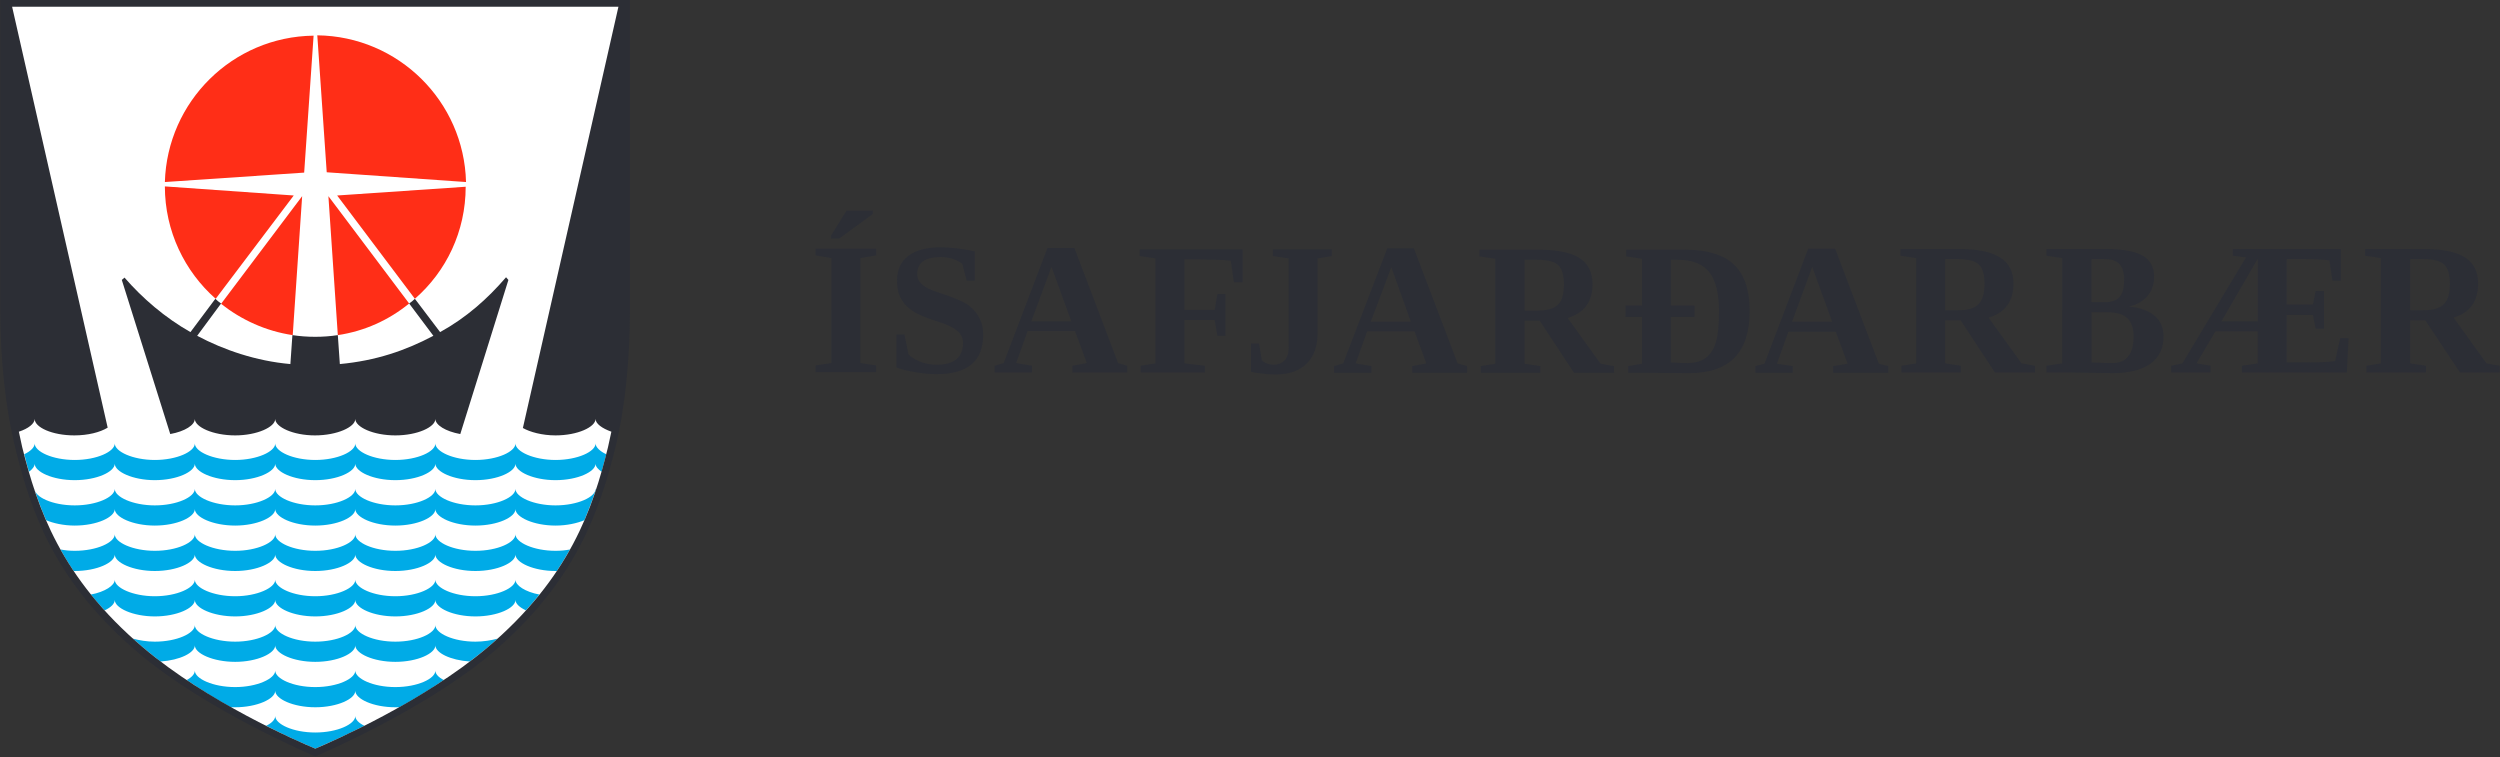 <svg xmlns="http://www.w3.org/2000/svg" width="743" height="225" version="1.2"><rect width="100%" height="100%" fill="#333333" stroke="none"/><style>.s0{fill:#2c2e35}</style><path id="Path 43" fill-rule="evenodd" d="M247 70.9V70l4.6-7.4h7.8v1l-10 7.3zm8.7 37 4.7.7v2h-18v-2l4.7-.7V76.7l-4.7-.8v-2h18v2l-4.7.8zm10.7-8.5h2.4l1.2 5.9q1.2 1.3 3.5 2.2 2.3.9 4.8.9 7.9 0 7.9-6.5 0-2-1.5-3.4T280 96q-4.7-1.5-6.8-2.5-2.1-1-3.5-2.3-1.4-1.3-2.3-3.2-.8-1.8-.8-4.6 0-4.8 3.3-7.3 3.3-2.6 9.6-2.6 4.6 0 10.2 1.2v8.7h-2.4l-1.3-5q-2.7-2-6.5-2-3.3 0-5.1 1.2-1.8 1.3-1.8 3.8 0 1.9 1.5 3.2 1.5 1.3 4.7 2.3 6.2 2 8.6 3.5 2.3 1.6 3.5 3.8 1.3 2.2 1.3 5.3 0 11.7-13.8 11.7-3.1 0-6.4-.6-3.3-.5-5.6-1.4zm40.3 9.3v2h-11.1v-2l2.7-.8 13-34.2h8l13 34.2 2.7.8v2h-16.3v-2l4.3-.8-3.5-9.5h-14.1l-3.4 9.5zm5.8-29.4-6 16.2h11.9zM352 95.1V108l6.1.7v2H339v-2l4.4-.7V76.8l-4.7-.7v-2h30.6v9.8h-2.6l-.9-6.4q-1.3-.2-4.4-.3-3.1-.1-4.9-.1H352v15h9l.8-4.7h2.4v12.4h-2.4l-.8-4.7zm31-18.3-4.7-.7v-2h17.5v2l-4.2.7v22.1q0 6-3.3 9.2-3.2 3.2-9.3 3.2-2.1 0-4-.3-2-.2-3.2-.5v-8.4h2.4l.8 4.9q.6.7 1.5 1 1 .4 2.1.4 1.9 0 3.2-1.3 1.2-1.3 1.2-3.9zm24.6 32v2h-11.1v-2l2.7-.8 13.1-34.2h7.9l13 34.2 2.8.8v2h-16.3v-2l4.2-.8-3.5-9.5h-14.1l-3.4 9.5zm5.9-29.4-6.1 16.2h11.9zm39.6 15.9v12.8l4.7.7v2h-17.7v-2l4.3-.7V76.9l-4.7-.7v-2h17.5q8.1 0 12.1 2.4 4 2.5 4 7.8 0 7.9-7.4 10.1l9.8 13.6 4 .7v2h-11.9l-10.2-15.5zm11.7-10.8q0-4.1-1.7-5.7-1.7-1.6-6.2-1.6h-3.8v15.1h4q4.2 0 6-1.8 1.7-1.7 1.7-6zm35.9-10.3q9.9 0 14.6 4.4 4.7 4.5 4.7 13.7 0 9.4-4.5 14t-13.6 4.6l-12.3-.1h-5.7v-2l4.1-.7V94.2h-4.9v-3.4h4.9V76.9l-4.7-.7v-2zm10.2 18.3q0-7.9-2.9-11.6-2.9-3.7-9.4-3.7h-2v13.6h7v3.4h-7v13.5q2.6.2 4.7.2 3.6 0 5.6-1.5 2.1-1.5 3.1-4.8.9-3.3.9-9.1zm21.9 16.3v2h-11.1v-2l2.7-.7 13-34.2h8l13 34.2 2.8.7v2h-16.4v-2l4.3-.7-3.5-9.5h-14.1l-3.4 9.5zm5.8-29.5-6 16.3h11.9zm39.5 15.9V108l4.7.7v2h-17.7v-2l4.4-.7V76.7l-4.7-.7v-2h17.5q8.1 0 12.1 2.5t4 7.8q0 7.9-7.4 10.1l9.8 13.6 4 .7v2h-11.9l-10.2-15.5zm11.7-10.9q0-4.1-1.7-5.7-1.7-1.6-6.2-1.6h-3.8v15.2h3.9q4.3 0 6-1.8 1.8-1.7 1.8-6.1zm18.4 26.4v-2l4.7-.7V76.7l-4.7-.7v-2H626q7.3 0 10.8 2 3.4 1.9 3.4 6.3 0 3.3-2 5.7-2.1 2.4-5.5 3.1 5.1.5 7.7 2.8 2.6 2.2 2.6 6.1 0 5.3-3.9 8.1t-11.3 2.8l-12.5-.2zm23.1-27.6q0-3.2-1.4-4.6-1.3-1.5-4.5-1.5h-3.8v12.8h4q2.9 0 4.3-1.5t1.4-5.2zm2.8 16.9q0-3.6-1.8-5.4-1.9-1.8-6-1.8h-4.7v14.9q3.9.2 6.2.2 3.2 0 4.7-2 1.6-1.9 1.6-5.9zm33.4-23.5-3.9-.5v-2h32.1v9.4h-2.5l-.9-6q-3-.4-7.2-.4h-5.5v13.5h7.8l.8-4h2.5v11.2h-2.5l-.8-4.1h-7.8v14.1h6.7q5.5 0 7.7-.4l1.5-6.8h2.5l-.5 10.2h-31.2v-2l4.7-.7v-9.5h-12.6l-5.6 9.5 4.2.7v2h-11.7v-2l3.3-.7zm3.5 19V76.9l-10.8 18.6zm45.3-.3V108l4.7.7v2h-17.7v-2l4.3-.7V76.7l-4.7-.7v-2h17.6q8.1 0 12.1 2.5 3.9 2.5 3.9 7.8 0 7.9-7.3 10.1L739 108l3.9.7v2h-11.8l-10.3-15.5zm11.8-10.9q0-4.1-1.7-5.7-1.7-1.6-6.2-1.6h-3.9v15.2h4q4.2 0 6-1.8 1.8-1.7 1.8-6.1z" class="s0"/><path id="Path 44" d="M186.2.9v92.2c0 14.1-1.6 28.7-4.4 40.1-4.5 18-11.3 39-36.3 60.1-18.8 15.9-48.1 28.8-51.8 30.4-3.7-1.6-33.1-14.5-51.9-30.4-24.9-21.1-31.8-42.1-36.2-60.1-2.9-11.4-4.5-26-4.5-40.1V.9z" style="fill:#fff"/><path id="Path 45" fill-rule="evenodd" d="m100.4 99.6-2.8-41.3 24 31.9c-6 4.9-13.2 8.2-21.2 9.4zm-.2-41.5 38.2-2.6c0 13.3-5.8 25.2-15.1 33.3zm-10.4.2L87 99.6c-8-1.2-15.2-4.5-21.3-9.3zm4.5-47.8c24.1.3 43.6 19.6 44.2 43.6l-41.4-2.9zm-7 47.6L64.1 88.8C54.9 80.7 49 68.7 49 55.4zm3.1-6.8L49 54.1c.7-23.9 20.1-43.2 44.2-43.5z" style="fill:#ff2e17"/><path id="Path 46" fill-rule="evenodd" d="M160.3 176.7q-1.9 2.4-4 4.7c-1.9-.9-3.1-2-3.1-3.1 0 2.4-5.3 4.9-11.9 4.9-6.6 0-11.9-2.5-11.9-4.9 0 2.4-5.3 4.9-11.9 4.9-6.6 0-11.9-2.5-11.9-4.9 0 2.4-5.3 4.9-11.9 4.9-6.6 0-11.9-2.5-11.9-4.9 0 2.4-5.4 4.9-11.9 4.9-6.6 0-12-2.5-12-4.9 0 2.4-5.3 4.9-11.9 4.9-6.5 0-11.9-2.5-11.9-4.9 0 1.1-1.1 2.2-3 3.1q-2.2-2.3-4.1-4.7c4.2-.8 7.1-2.7 7.1-4.4 0 2.4 5.4 4.9 11.9 4.9 6.6 0 11.9-2.5 11.9-4.9 0 2.4 5.4 4.9 12 4.9 6.5 0 11.9-2.5 11.9-4.9 0 2.4 5.3 4.9 11.9 4.9 6.6 0 11.9-2.5 11.9-4.9 0 2.4 5.3 4.9 11.9 4.9 6.6 0 11.9-2.5 11.9-4.9 0 2.4 5.3 4.9 11.9 4.9 6.6 0 11.9-2.5 11.9-4.9 0 1.7 2.9 3.6 7.1 4.4zm-28.4 25.4c-4.4 3-8.9 5.7-13.2 8.1h-1.2c-6.6 0-11.9-2.5-11.9-4.9 0 2.4-5.3 4.9-11.9 4.9-6.6 0-11.9-2.5-11.9-4.9 0 2.4-5.4 4.9-11.9 4.9h-1.3c-4.3-2.4-8.7-5.1-13.1-8.1 1.5-.8 2.4-1.8 2.4-2.8 0 2.4 5.4 4.9 12 4.9 6.5 0 11.9-2.5 11.9-4.9 0 2.4 5.3 4.9 11.9 4.9 6.6 0 11.9-2.5 11.9-4.9 0 2.4 5.3 4.9 11.9 4.9 6.6 0 11.9-2.5 11.9-4.9 0 1 .9 2 2.5 2.8zm-23.6 13.6c-7.1 3.6-12.6 5.9-14.6 6.8-2.1-.9-7.6-3.2-14.6-6.8 1.7-.8 2.7-1.9 2.7-2.9 0 2.4 5.3 4.9 11.9 4.9 6.6 0 11.9-2.5 11.9-4.9 0 1 1 2.1 2.7 2.9zm33-25c2.4 0 4.7-.4 6.6-.9q-1.5 1.3-3.1 2.7-2.5 2.1-5.2 4.1c-5.8-.4-10.2-2.6-10.2-4.8 0 2.4-5.3 4.9-11.9 4.9-6.6 0-11.9-2.5-11.9-4.9 0 2.4-5.3 4.9-11.9 4.9-6.6 0-11.9-2.5-11.9-4.9 0 2.4-5.4 4.9-11.9 4.9-6.6 0-12-2.5-12-4.9 0 2.2-4.4 4.4-10.2 4.8q-2.6-2-5.1-4.1-1.6-1.4-3.1-2.7c1.9.5 4.1.9 6.5.9 6.6 0 11.9-2.5 11.9-4.9 0 2.4 5.4 4.9 12 4.9 6.5 0 11.9-2.5 11.9-4.9 0 2.4 5.3 4.9 11.9 4.9 6.6 0 11.9-2.5 11.9-4.9 0 2.4 5.3 4.9 11.9 4.9 6.6 0 11.9-2.5 11.9-4.9 0 2.4 5.3 4.9 11.9 4.9zm23.8-27q2.3 0 4.3-.4-1.8 3.2-3.9 6.4h-.4c-6.5 0-11.9-2.5-11.9-4.9 0 2.4-5.3 4.9-11.9 4.9-6.6 0-11.9-2.5-11.9-4.9 0 2.4-5.3 4.9-11.9 4.9-6.6 0-11.9-2.5-11.9-4.9 0 2.4-5.3 4.9-11.9 4.9-6.6 0-11.9-2.5-11.9-4.9 0 2.4-5.4 4.9-11.9 4.9-6.6 0-12-2.5-12-4.9 0 2.4-5.3 4.9-11.9 4.9-6.5 0-11.9-2.5-11.9-4.9 0 2.4-5.3 4.9-11.9 4.9h-.3q-2.2-3.2-3.9-6.4 2 .4 4.2.4c6.6 0 11.9-2.5 11.9-4.9 0 2.4 5.4 4.9 11.9 4.9 6.6 0 11.9-2.5 11.9-4.9 0 2.4 5.4 4.9 12 4.9 6.5 0 11.9-2.5 11.9-4.9 0 2.4 5.3 4.9 11.9 4.9 6.6 0 11.9-2.5 11.9-4.9 0 2.4 5.3 4.9 11.9 4.9 6.6 0 11.9-2.5 11.9-4.9 0 2.4 5.3 4.9 11.9 4.9 6.6 0 11.9-2.5 11.9-4.9 0 2.4 5.4 4.9 11.9 4.9zm15.1-28.7q-.7 2.5-1.4 5.2c-1-.7-1.8-1.5-1.8-2.4 0 2.4-5.3 4.9-11.9 4.9-6.5 0-11.9-2.5-11.9-4.9 0 2.4-5.3 4.9-11.9 4.9-6.6 0-11.9-2.5-11.9-4.9 0 2.4-5.3 4.9-11.9 4.9-6.6 0-11.9-2.5-11.9-4.9 0 2.4-5.3 4.9-11.9 4.9-6.6 0-11.9-2.5-11.9-4.9 0 2.4-5.4 4.9-11.9 4.9-6.6 0-12-2.5-12-4.9 0 2.4-5.3 4.9-11.9 4.9-6.5 0-11.9-2.5-11.9-4.9 0 2.4-5.3 4.9-11.9 4.9-6.6 0-11.9-2.5-11.9-4.9 0 .8-.7 1.7-1.7 2.4q-.7-2.3-1.2-4.5-.1-.4-.2-.7c1.9-.9 3.1-2.1 3.1-3.2 0 2.4 5.3 4.9 11.9 4.9 6.6 0 11.9-2.5 11.9-4.9 0 2.4 5.4 4.9 11.9 4.9 6.6 0 11.9-2.5 11.9-4.9 0 2.4 5.4 4.9 12 4.9 6.5 0 11.9-2.5 11.9-4.9 0 2.4 5.3 4.9 11.9 4.9 6.6 0 11.9-2.5 11.9-4.9 0 2.4 5.3 4.9 11.9 4.9 6.6 0 11.9-2.5 11.9-4.9 0 2.4 5.3 4.9 11.9 4.9 6.6 0 11.9-2.5 11.9-4.9 0 2.4 5.4 4.9 11.9 4.9 6.6 0 11.9-2.5 11.9-4.9 0 1.1 1.4 2.4 3.2 3.2zm-3.2 10.3q0 .1.1.3-1.5 4.4-3.4 9c-2.2.9-5.2 1.6-8.6 1.6-6.5 0-11.9-2.5-11.9-4.9 0 2.4-5.3 4.9-11.9 4.9-6.6 0-11.9-2.5-11.9-4.9 0 2.4-5.3 4.9-11.9 4.9-6.6 0-11.9-2.5-11.9-4.9 0 2.4-5.3 4.9-11.9 4.9-6.6 0-11.9-2.5-11.9-4.9 0 2.4-5.4 4.9-11.9 4.9-6.6 0-12-2.5-12-4.9 0 2.4-5.3 4.9-11.9 4.9-6.5 0-11.9-2.5-11.9-4.9 0 2.4-5.3 4.9-11.9 4.9-3.3 0-6.4-.7-8.5-1.6q-2-4.6-3.4-9v-.3c0 2.4 5.3 4.9 11.9 4.9 6.6 0 11.9-2.5 11.9-4.9 0 2.4 5.4 4.9 11.9 4.9 6.6 0 11.9-2.5 11.9-4.9 0 2.4 5.4 4.9 12 4.9 6.5 0 11.9-2.5 11.9-4.9 0 2.4 5.3 4.9 11.9 4.9 6.6 0 11.9-2.5 11.9-4.9 0 2.4 5.3 4.9 11.9 4.9 6.6 0 11.9-2.5 11.9-4.9 0 2.4 5.3 4.9 11.9 4.9 6.6 0 11.9-2.5 11.9-4.9 0 2.4 5.4 4.9 11.9 4.9 6.6 0 11.9-2.5 11.9-4.9z" style="fill:#00abe7"/><path id="Path 47" d="M150.4 82.4c-5.5 6.4-11.8 12-19.6 16.3l-7.5-9.9q-.8.8-1.7 1.4l7.2 9.6c-8.3 4.4-17.1 7.4-27.8 8.4l-.6-8.6q-3.3.5-6.7.5-3.5 0-6.8-.5l-.6 8.6c-10.2-.9-19.8-4.2-27.7-8.4l7.1-9.6q-.9-.6-1.7-1.4l-7.4 9.9C49 94.4 42.3 88.6 37 82.5l-.8.7L50.6 129c4.4-.8 7.3-2.7 7.3-4.5 0 2.4 5.4 4.9 12 4.9 6.5 0 11.9-2.5 11.9-4.9 0 2.4 5.3 4.9 11.8 4.9 6.6 0 12-2.5 12-4.9 0 2.4 5.3 4.9 11.9 4.9 6.6 0 11.9-2.5 11.9-4.9 0 1.8 3 3.7 7.4 4.5l14.3-45.8z" class="s0"/><path id="Path 48" fill-rule="evenodd" d="M187.2-.1v93.2c0 12.9-1.3 27.8-4.4 40.3-4.6 18.2-11.5 39.4-36.6 60.7-20.3 17.2-52.5 30.7-52.5 30.7s-32.2-13.5-52.5-30.7C16 172.8 9.1 151.6 4.6 133.4 1.5 120.9.1 106 .1 93.1V-.1zM183.8 2H3.6L32 127.1c-2.3 1.4-5.9 2.3-9.9 2.3-6.6 0-11.8-2.4-11.8-4.9 0 1.4-1.9 2.9-4.7 3.8q.5 2.4 1 4.6c4.5 17.9 11.3 38.7 36 59.6 19 16.1 45.8 27.8 51.1 30 5.2-2.2 32-13.9 51.1-30 24.7-20.9 31.5-41.7 35.9-59.6l1-4.6c-2.8-1-4.7-2.4-4.7-3.8 0 2.4-5.3 4.9-11.9 4.9-4 0-7.6-1-9.7-2.2z" class="s0"/></svg>